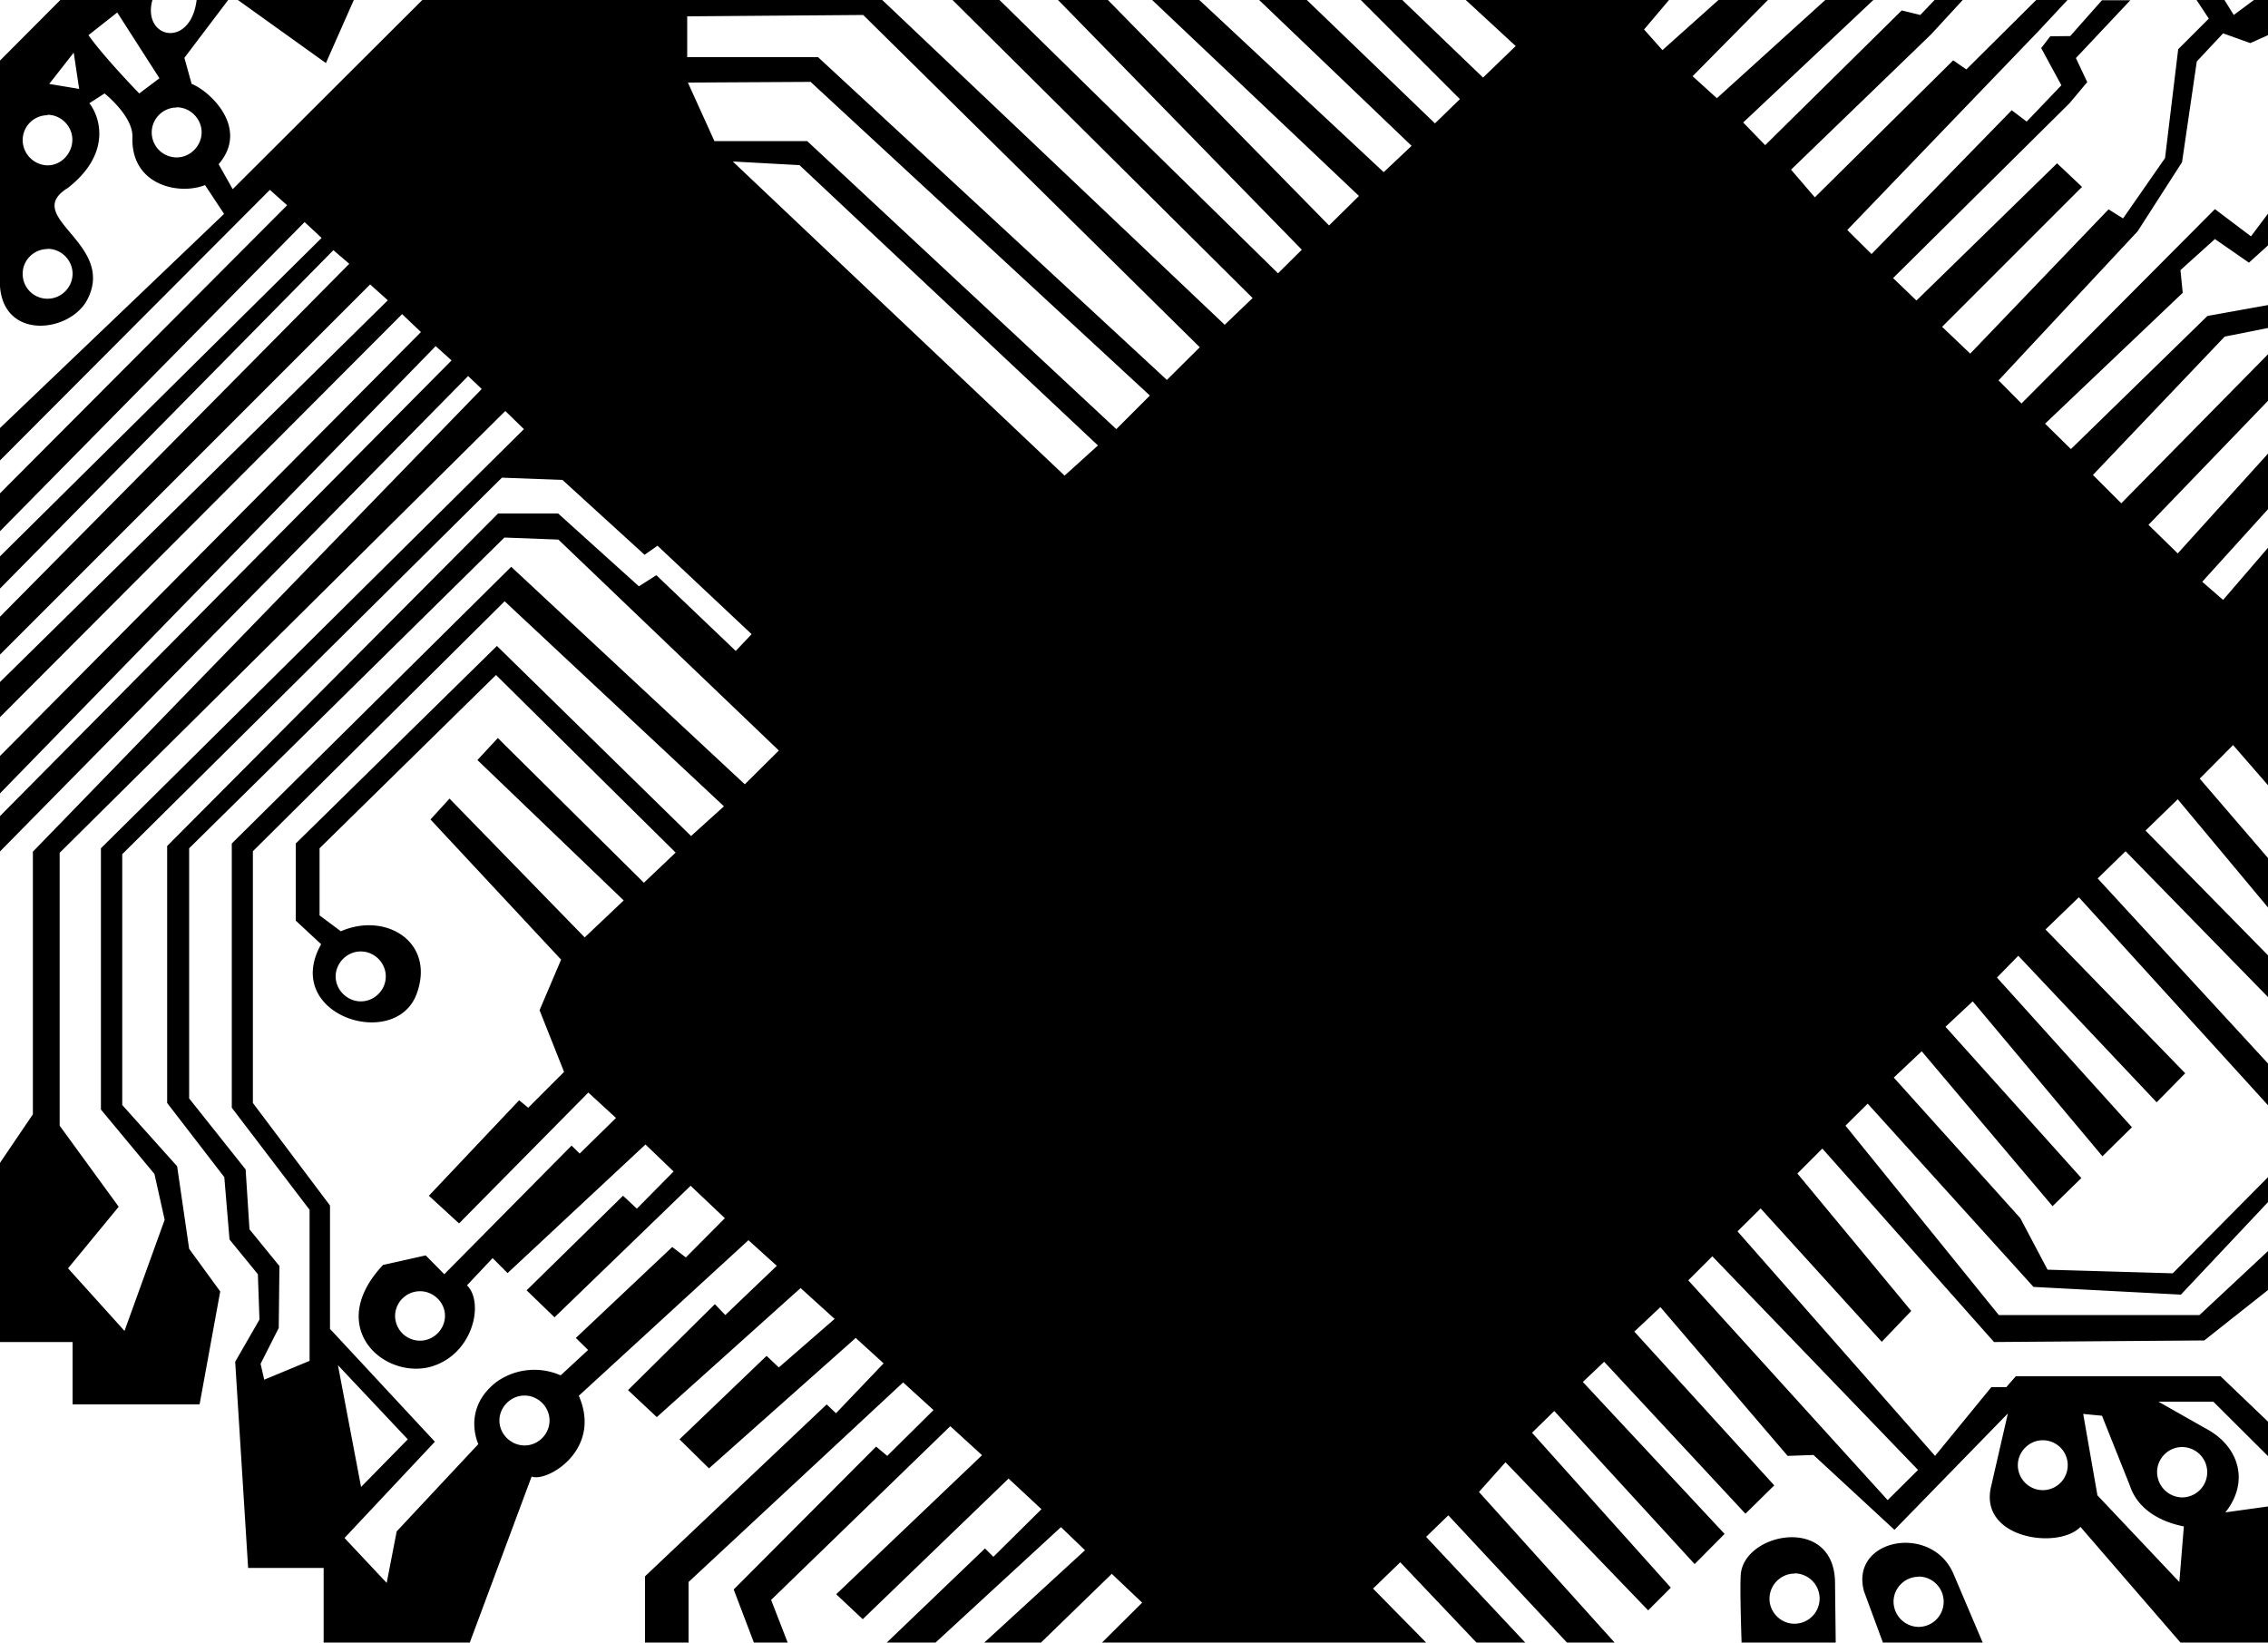 <svg xmlns="http://www.w3.org/2000/svg" width="960" height="695.237" viewBox="0 0 10 7.242" shape-rendering="geometricPrecision" text-rendering="geometricPrecision" image-rendering="optimizeQuality" fill-rule="evenodd" clip-rule="evenodd"><path d="M9 .212l.089.164-.153.16-.066-.05-.618.634-.107-.106.847-.881L9.116 0h-.138L8.67.306l-.058-.04-.61.604-.105-.122.618-.597L8.654 0H8.53l-.063.066-.082-.02-.602.594-.097-.1L8.26 0h-.212L7.57.433 7.463.336 7.795 0h-.218L7.33.221 7.249.13 7.359 0h-.896l.22.203-.144.139L6.183 0H6l.437.437-.11.107L5.762 0h-.21l.672.643-.123.116L5.288 0H5.08l.912.864-.132.13L4.885 0h-.22L5.74 1.101l-.105.104L4.407 0H4.2l1.323 1.314-.123.118L3.89 0H1.862l-.836.834-.062-.11C1.104.561.918.397.845.37L.813.255 1.006 0H.867C.84.217.625.17.672 0H.266L0 .267v.996c.018.24.314.203.387.054C.51 1.07.091.956.3.828.491.678.443.518.394.455L.461.412s.124.098.123.19c-.009.214.204.26.32.214l.084.127L0 1.887v.143L1.19.837l.076.068L0 2.175v.167L1.343.979l.075.07L0 2.453v.142l1.47-1.492.07.06L0 2.719v.167l1.632-1.632.078.07L0 3.007v.155l1.773-1.777.083.079L0 3.333v.165l1.921-1.972.07.063L0 3.598v.156l2.064-2.096.06.057-1.979 2.04v1.158L0 5.127v.79h.32v.275h.56l.091-.498-.137-.188-.053-.364-.242-.27V3.766l1.674-1.66.267.01.362.33.057-.04.415.39-.07.074-.35-.334-.077.049-.356-.321h-.265L.737 3.73v1.133l.252.327.023.275.125.153.007.2-.107.186.057.909h.333v.33h.644l.273-.733c.067.027.313-.117.208-.356l.748-.686.125.113-.227.217-.046-.048-.383.379.127.119.634-.569.15.136-.246.214-.054-.051-.384.368.13.128.647-.575.123.112-.21.22-.041-.039-.801.758v.292h.192v-.267l.946-.88.134.122-.204.202-.049-.041-.628.63.089.234h.149L3.4 7.054l.79-.766.14.128-.643.613.117.11.643-.62.145.135-.212.21-.037-.037-.433.415h.215l.553-.509.106.102-.444.407h.25l.312-.303.134.127-.177.176h1.429l-.234-.238.12-.116.336.354h.215l-.437-.466.098-.095.523.561h.21l-.598-.664.117-.131.629.653.1-.1-.612-.683.098-.096.619.675.132-.133-.625-.67.094-.089.623.67.127-.125-.617-.678.115-.108.561.656.114-.004.357.33.5-.513-.073.318c-.06.234.296.284.393.182l.441.51H10v-.6l-.188.026c.11-.138.057-.295-.087-.37l-.208-.118h.242l.241.24v-.152l-.209-.2h-.903l-.042.048H8.78l-.248.303-.871-.99.102-.101.534.588.13-.136-.502-.606.11-.11.757.853.927-.007.282-.223v-.172l-.303.283h-.885l-.676-.835.098-.097.731.808.65.034L10 5.3v-.11l-.42.424-.552-.016-.12-.227-.558-.62.123-.116.577.683.127-.124-.599-.667.12-.112.572.683.13-.128-.595-.66.094-.096.61.646.126-.128-.616-.634.147-.142.834.917v-.184l-.751-.816.123-.12.628.643v-.184l-.54-.55.142-.138.398.477v-.218l-.301-.35.147-.148.154.177V2.415l-.198.23-.092-.08.29-.32V2l-.398.44-.129-.126.527-.547v-.205l-.647.657-.125-.125.581-.61.191-.038v-.101l-.267.048-.602.587-.114-.112.607-.577-.01-.1.152-.137.15.104.084-.076v-.14l-.075.1-.159-.12-.853.857-.101-.102.613-.657.196-.305.065-.444.116-.124.12.043L10 .155V0h-.062l-.089.066L9.808 0h-.123l.054.082-.135.135-.058.48-.185.266-.064-.04-.61.636-.124-.118.617-.617L9.07.72l-.62.605-.103-.099.778-.771.078-.093-.05-.106.24-.255h-.125l-.14.158L9.04.16 9 .212zm-.781 6.805l.083.225h.44l-.128-.301c-.095-.227-.46-.157-.395.076zM1.049 0l.388.278L1.56 0h-.512zm6.626 6.947c-.004.074.004.295.004.295h.415l-.003-.261c0-.306-.408-.224-.416-.034zm1.51-.713l.083.008.123.308c.035.106.136.16.238.18l-.02.245-.361-.382-.063-.36zM1.591 4.195c.06 0 .11.05.11.11s-.05.11-.11.11-.111-.05-.111-.11.051-.11.11-.11zM.779.473c.06 0 .11.051.11.11 0 .06-.05.111-.11.111a.11.11 0 0 1-.11-.11c0-.06.049-.11.11-.11V.473zm1.534 5.68c.06 0 .11.05.11.11s-.05.11-.11.11-.111-.05-.111-.11.051-.11.11-.11zm7.308.227a.11.11 0 0 1 0 .222.112.112 0 0 1-.11-.112c0-.06.05-.11.11-.11zm-7.769-.687c.06 0 .11.05.11.108 0 .06-.05.11-.11.11a.11.11 0 0 1-.11-.11.11.11 0 0 1 .11-.108zM.209.506c.06 0 .11.05.11.11S.27.729.21.729a.112.112 0 0 1-.11-.111c0-.061.049-.11.11-.11zM9.007 6.35a.11.11 0 0 1 0 .22c-.06 0-.11-.049-.11-.11 0-.06.05-.11.11-.11zm-.548.601a.11.11 0 0 1 0 .222.112.112 0 0 1-.11-.111c0-.061.05-.11.11-.11zM.21 1.097c.06 0 .11.05.11.11s-.05.11-.11.11a.109.109 0 0 1-.11-.11c0-.06.049-.109.11-.109v-.001zm7.702 5.84a.11.11 0 0 1 0 .222c-.06 0-.11-.05-.11-.11 0-.061.05-.111.11-.111zm-.468-1.292l.106-.106.907.942-.134.133-.88-.97zm-6.215.21l.003-.273L1.1 5.42l-.017-.264-.249-.313V3.74l1.39-1.37.238.009.972.93-.15.149-1.03-.959-1.232 1.22v1.165l.343.45V6l-.2.083-.016-.07.08-.158zM3.806.066L5.29 1.531l-.145.144L3.607.252H3.03v-.18l.776-.006zm-1.889 6.29l-.462-.497v-.544l-.34-.452v-1.11l1.11-1.102.967.904-.145.131-.856-.838-.887.871v.34l.112.104c-.175.311.323.472.42.222.087-.231-.135-.366-.333-.279l-.094-.07V3.74l.778-.764.792.783-.14.133-.644-.638-.09.097.645.619-.172.163-.596-.612-.084.092.576.618-.095.223.108.272-.158.158-.04-.033-.398.421.133.122.57-.577.122.112-.16.157-.036-.035-.561.567-.082-.083-.188.042c-.252.268-.009.496.198.452.197-.046.251-.285.172-.362l.113-.12.066.066.608-.567.124.119-.162.164-.061-.057-.425.417.123.119.6-.58.151.143-.172.173-.06-.046-.425.401.054.053-.121.112a.287.287 0 0 0-.283.029c-.154.119-.08.274-.08.274l-.36.385-.044.227-.186-.198.398-.424zM.523 5.32l-.26-.357V3.76l1.965-1.948.082.08L.445 3.74v1.152l.236.284.045.202-.177.49L.3 5.592l.223-.271zM3.573.36L5.07 1.744l-.148.148L3.559.622H3.15L3.033.364l.54-.003zm-.049.367l1.317 1.237-.147.133L3.231.712l.293.016zM1.798 6.346l-.206.21-.102-.537.308.327zM.39.155l.127-.1.186.29-.089.067S.461.255.39.155zM.325.232l.024.16L.217.37.325.232z"/></svg>